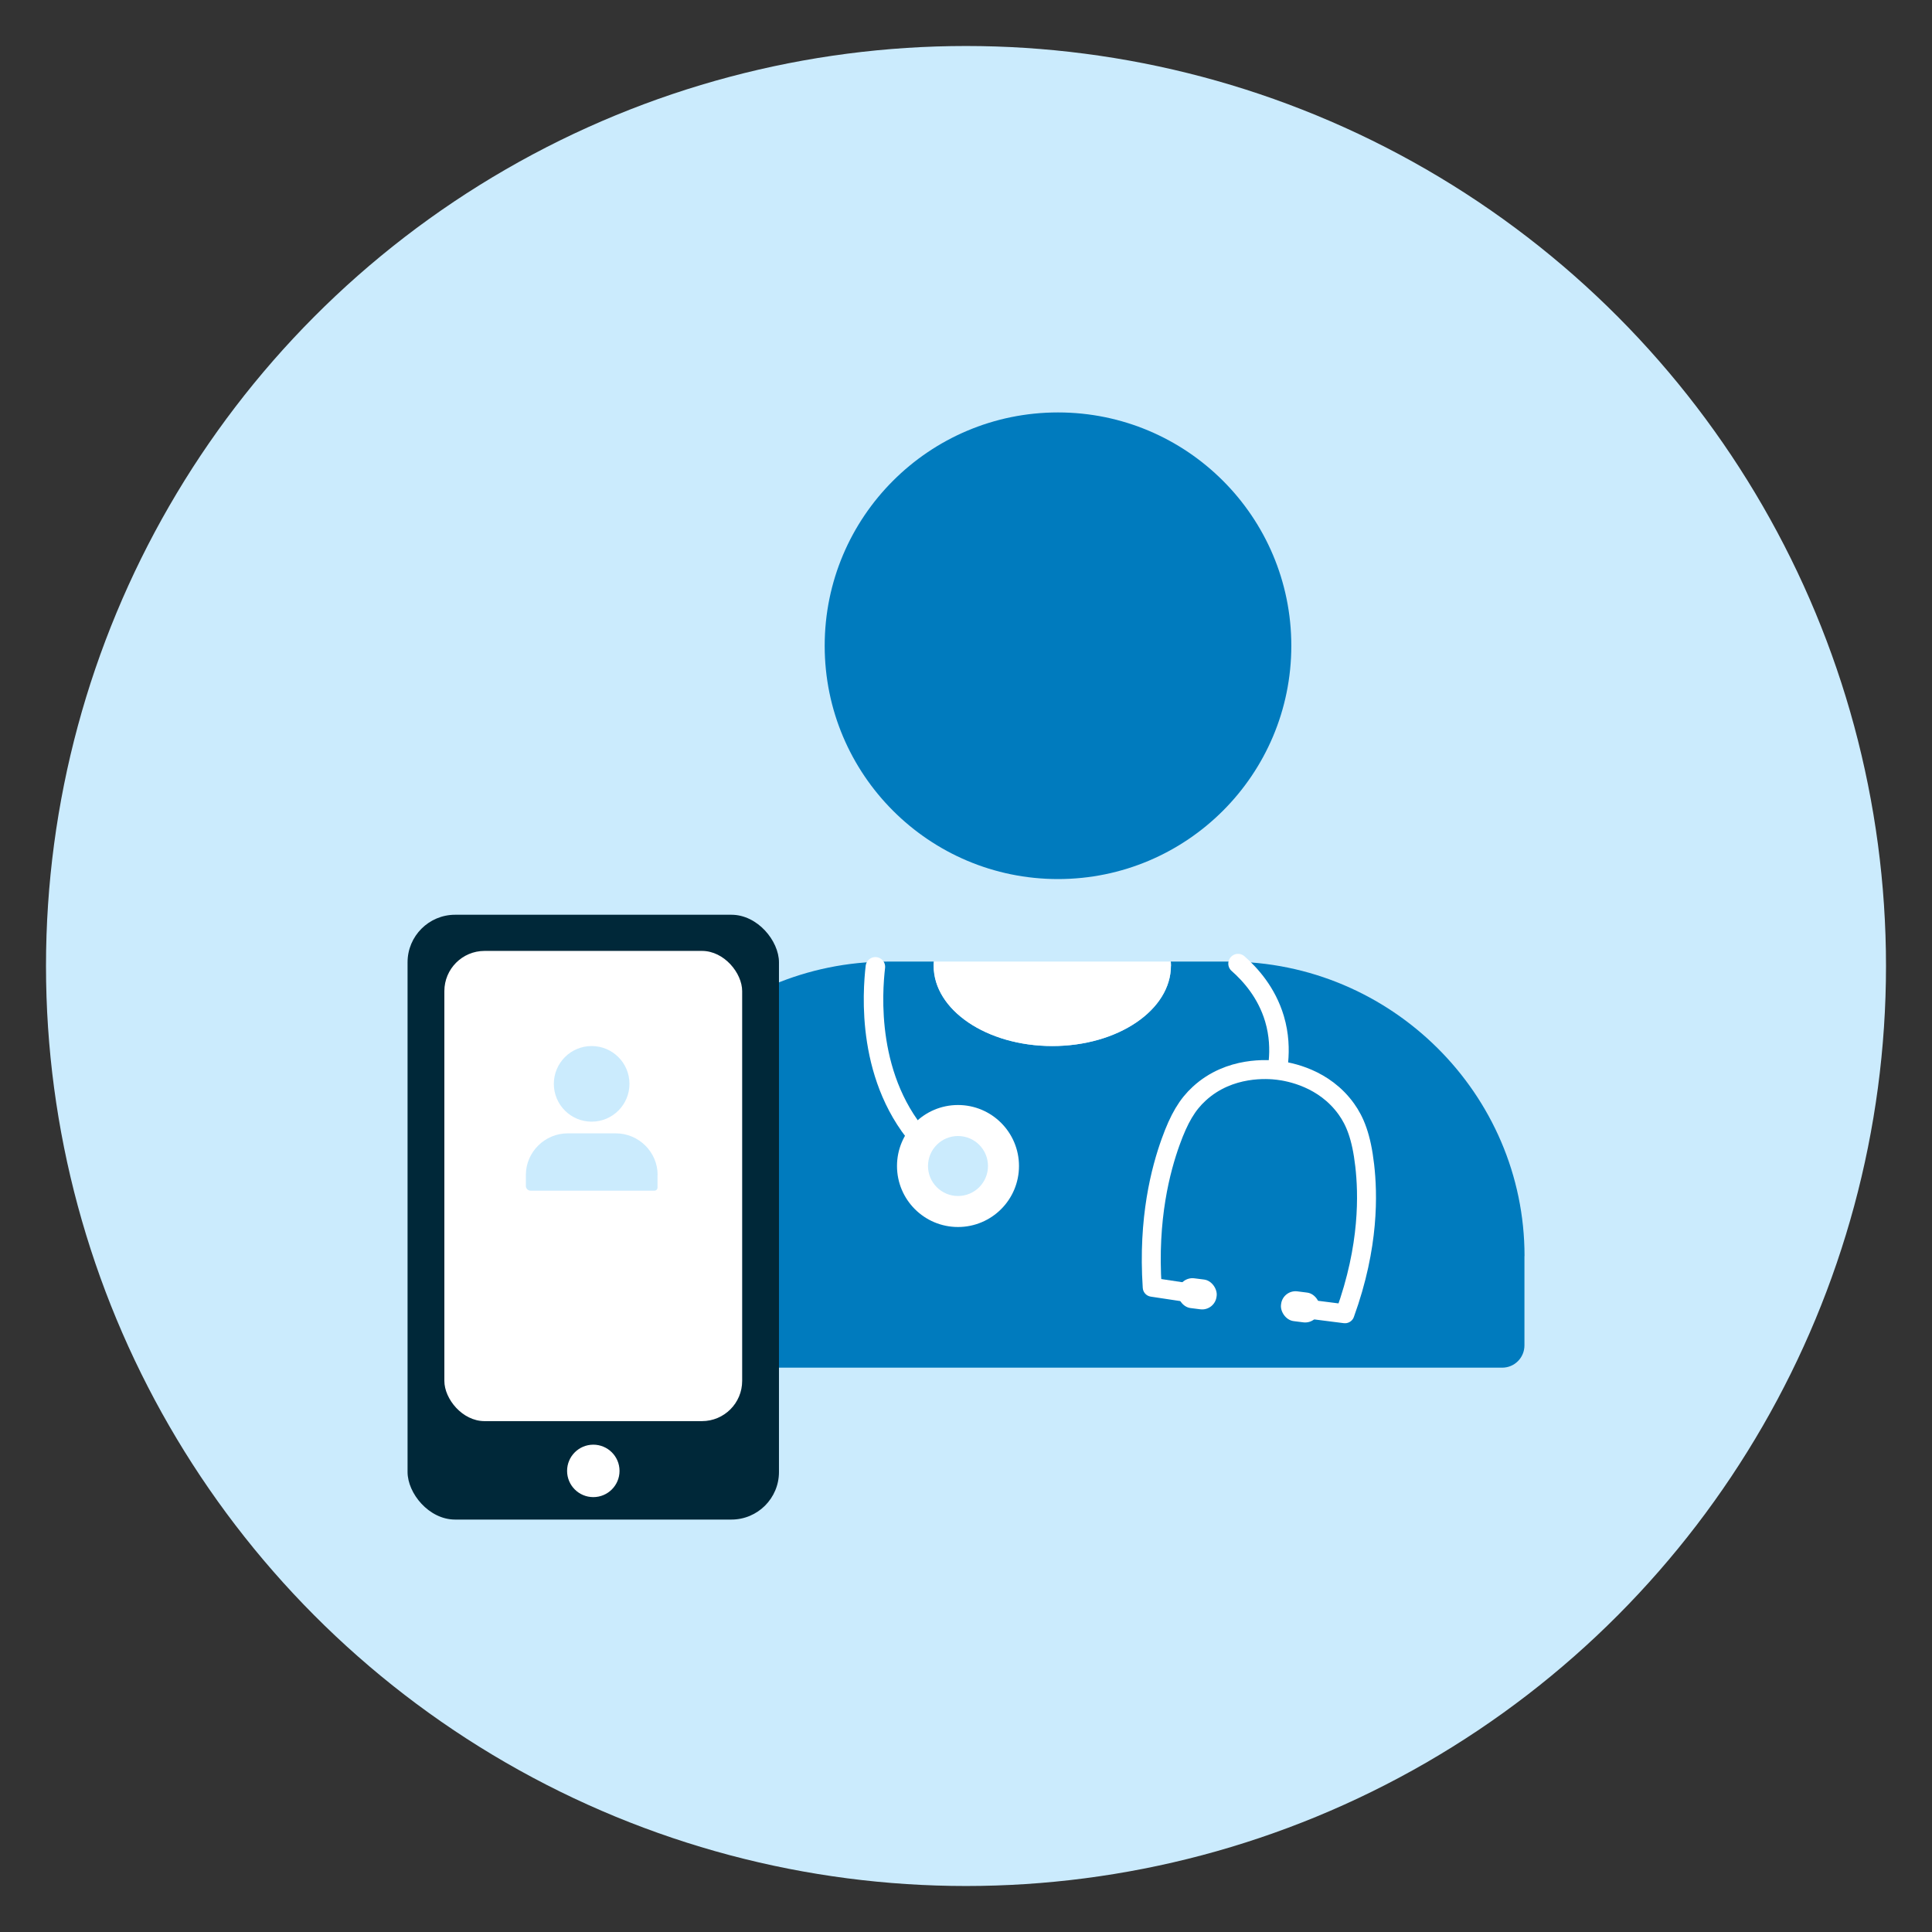 <svg xmlns="http://www.w3.org/2000/svg" id="Layer_1" data-name="Layer 1" viewBox="0 0 210 210"><rect x="0" y="0" width="210" height="210" fill="#333333" stroke="none"/><defs><style>      .cls-1, .cls-2 {        stroke-linejoin: round;      }      .cls-1, .cls-2, .cls-3 {        fill: none;        stroke: #fff;        stroke-linecap: round;      }      .cls-1, .cls-3 {        stroke-width: 2.12px;      }      .cls-4 {        fill: #007bbe;      }      .cls-4, .cls-5, .cls-6, .cls-7 {        stroke-width: 0px;      }      .cls-5 {        fill: #002839;      }      .cls-2 {        stroke-width: 2.06px;      }      .cls-3 {        stroke-miterlimit: 10;      }      .cls-6 {        fill: #cbebfd;      }      .cls-7 {        fill: #fff;      }    </style></defs><circle class="cls-6" cx="105" cy="105" r="100"></circle><g><g><g><circle class="cls-4" cx="115" cy="70.19" r="25.36"></circle><path class="cls-4" d="M165.7,136.53v9.71c0,1.34-1.08,2.42-2.42,2.42h-95.33c-2,0-3.63-1.63-3.63-3.63v-8.5c0-17.61,14.49-32.01,32.21-32.01h4.98c-.01.15-.02.3-.02.45,0,4.82,5.78,8.73,12.9,8.73s12.89-3.91,12.89-8.73c0-.15,0-.3-.02-.45h6.24c17.72,0,32.21,14.4,32.21,32.01Z"></path></g><path class="cls-7" d="M127.27,104.97c0,4.82-5.77,8.73-12.89,8.73s-12.9-3.91-12.9-8.73c0-.15,0-.3.02-.45h25.76c.01.15.02.3.02.45Z"></path><path class="cls-3" d="M95.15,105.09c-.31,2.7-1.09,12.41,5.35,19.26,1.15,1.23,2.39,2.21,3.64,3"></path><circle class="cls-7" cx="104.13" cy="126.74" r="6.63"></circle><circle class="cls-6" cx="104.13" cy="126.74" r="3.26"></circle><path class="cls-1" d="M134.57,104.74c1.34,1.18,3.11,3.14,3.96,5.99.52,1.74.55,3.36.43,4.65"></path><g><path class="cls-2" d="M129.95,140.63c-1.57-.24-3.14-.47-4.71-.71-.5-7.5.94-12.84,2-15.79.93-2.59,1.82-4.07,3.12-5.26,3.3-3.03,7.54-2.65,8.53-2.53,1.27.15,5.05.84,7.46,4.22.92,1.29,1.63,2.96,1.99,6.13.34,2.98.54,8.7-2.15,16.11l-4.72-.6"></path><rect class="cls-7" x="128.03" y="139" width="4.23" height="3.26" rx="1.58" ry="1.58" transform="translate(18.73 -15.26) rotate(7.23)"></rect><rect class="cls-7" x="139.23" y="140.42" width="4.23" height="3.26" rx="1.58" ry="1.58" transform="translate(19 -16.66) rotate(7.23)"></rect></g></g><g><rect class="cls-5" x="44.3" y="99.43" width="40.37" height="65.74" rx="5.17" ry="5.17"></rect><rect class="cls-7" x="48.3" y="103.36" width="32.37" height="51.11" rx="4.37" ry="4.37"></rect><circle class="cls-7" cx="64.49" cy="159.88" r="2.85"></circle></g><g><circle class="cls-6" cx="64.31" cy="117.81" r="4.11"></circle><path class="cls-6" d="M71.47,127.71v1.37c0,.19-.15.34-.34.34h-13.46c-.28,0-.51-.23-.51-.51v-1.2c0-2.48,2.05-4.52,4.55-4.52h5.22c2.5,0,4.55,2.03,4.55,4.52Z"></path></g></g></svg>